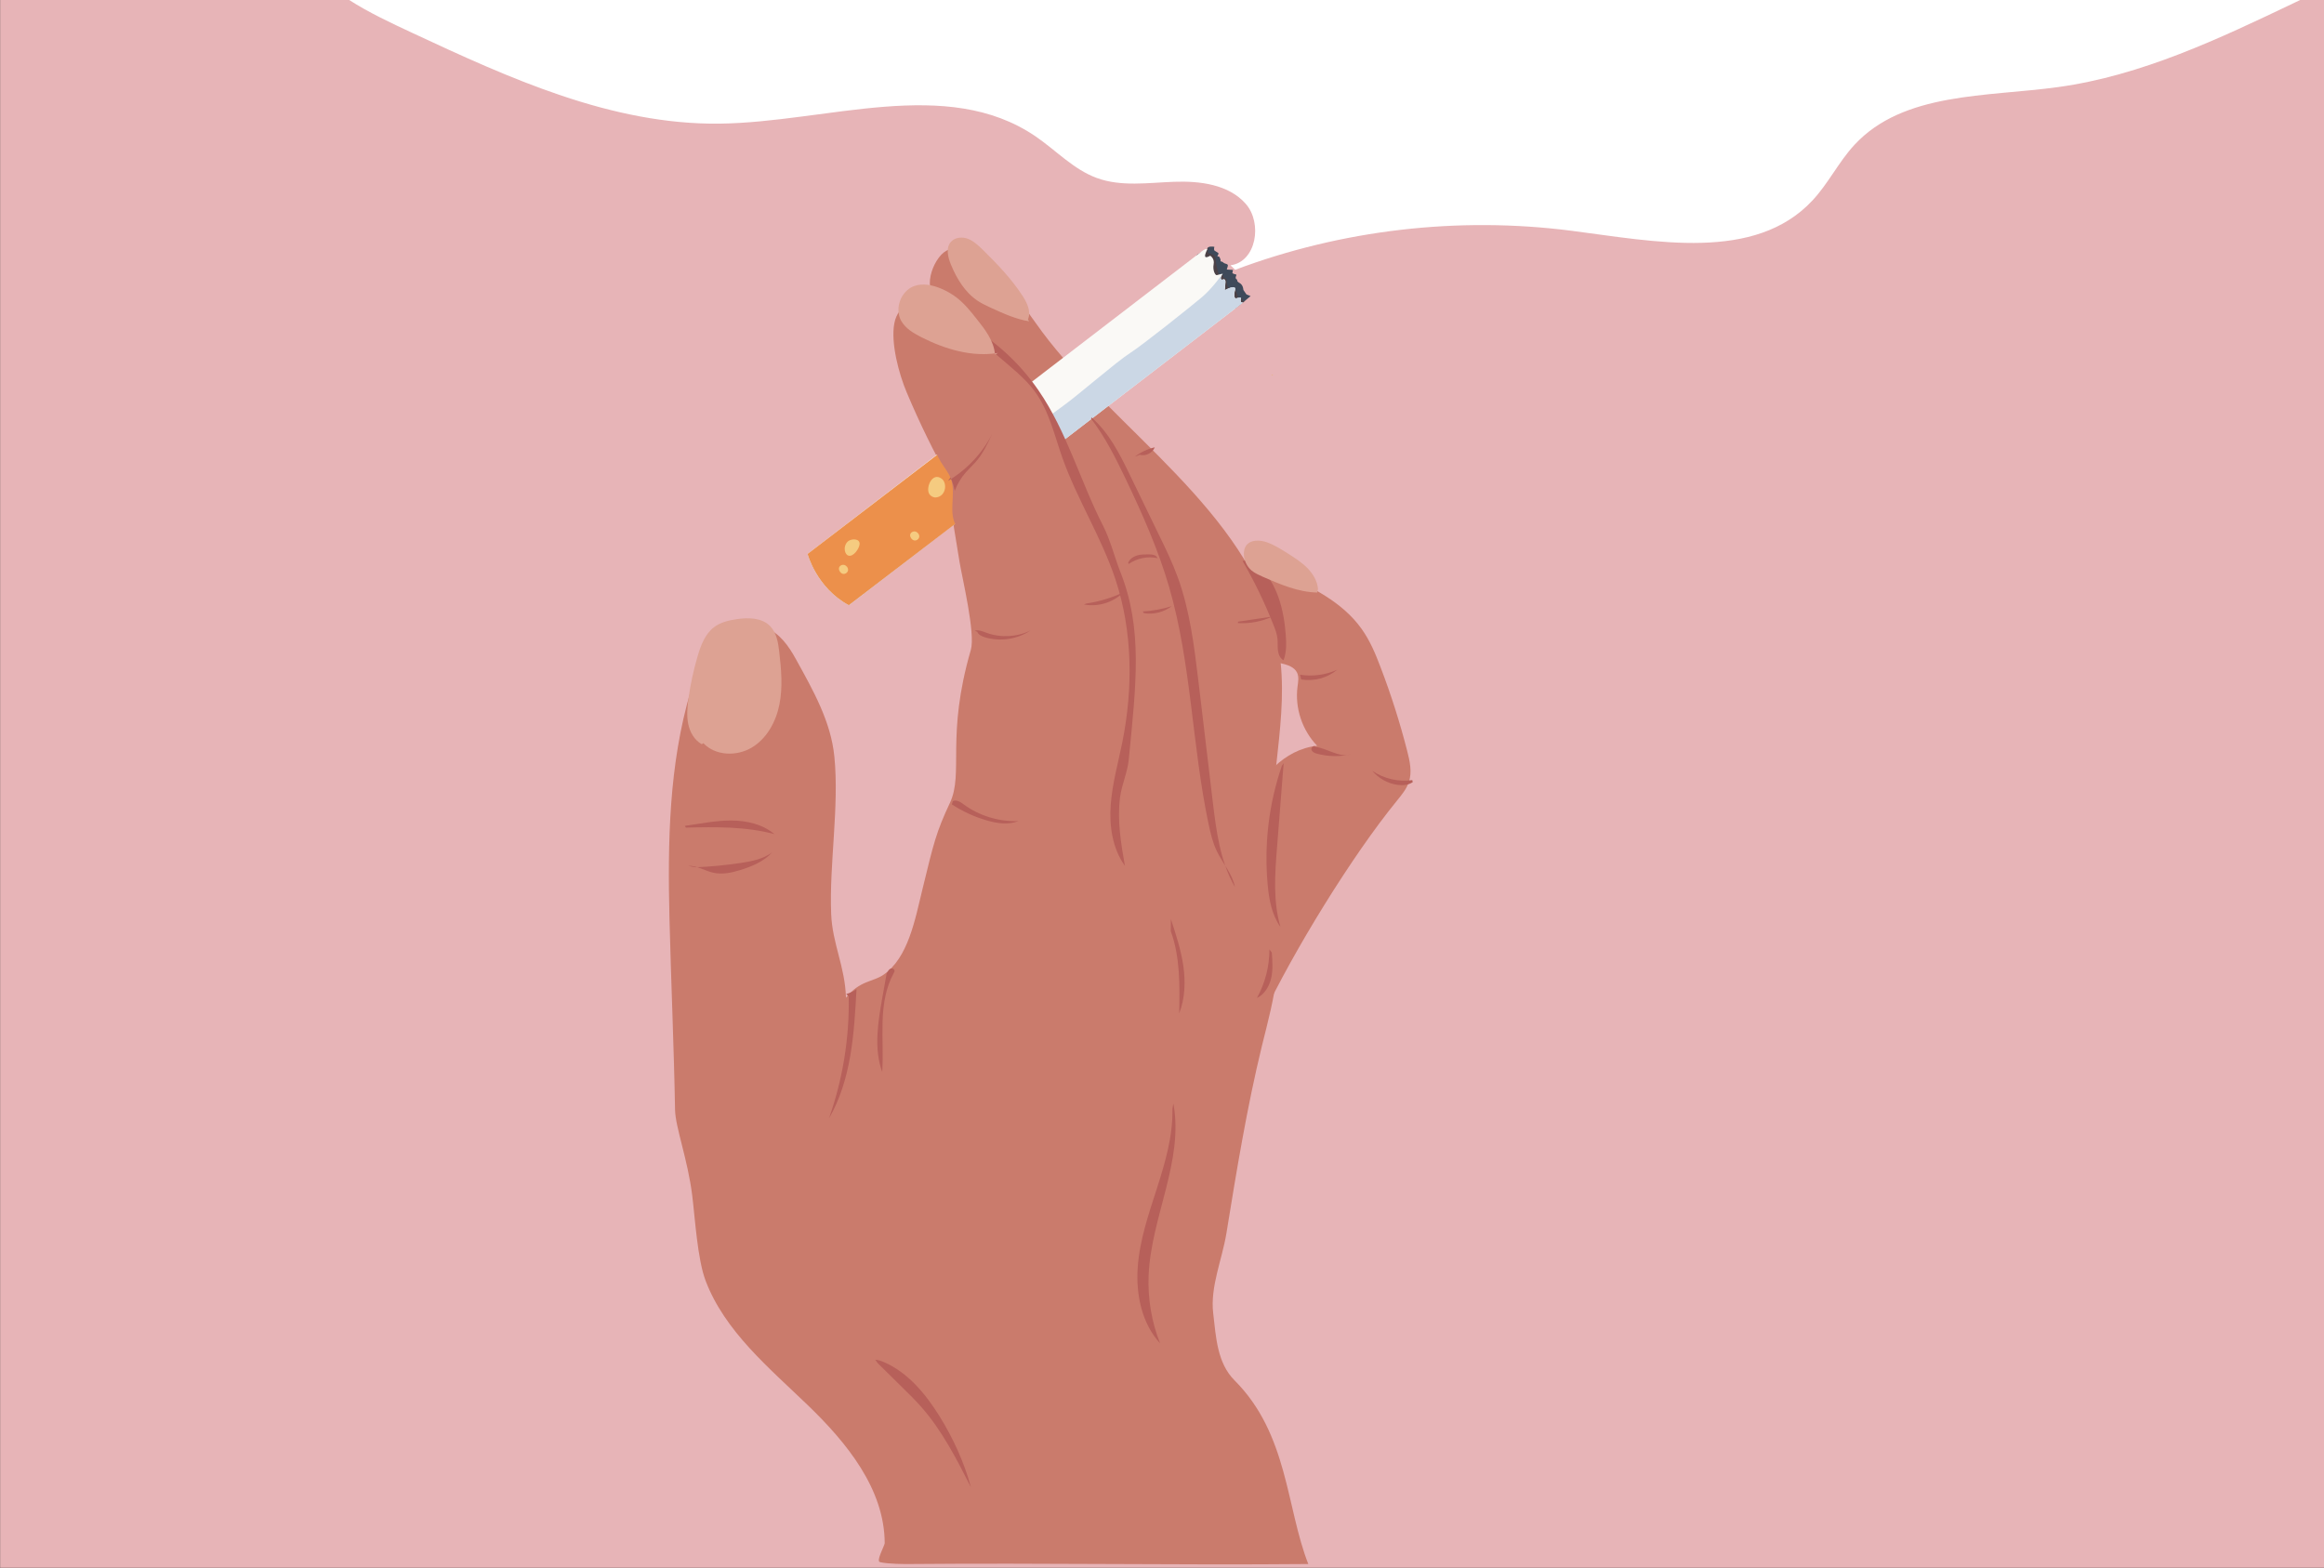 <?xml version="1.0" encoding="utf-8"?>
<!-- Generator: Adobe Illustrator 23.0.6, SVG Export Plug-In . SVG Version: 6.00 Build 0)  -->
<svg version="1.1" id="Layer_1" xmlns="http://www.w3.org/2000/svg" xmlns:xlink="http://www.w3.org/1999/xlink" x="0px" y="0px"
	 viewBox="0 0 1962 1323.9" style="enable-background:new 0 0 1962 1323.9;" xml:space="preserve">
<rect x="0" y="0" width="1962" height="1323.9" fill="#333333" stroke="none"/>
<style type="text/css">
	.st0{fill:#E7B4B7;}
	.st1{fill:#CA7B6C;}
	.st2{fill:#DDA293;}
	.st3{fill:#B7605A;}
	.st4{fill:#E7B445;}
	.st5{fill:#FFFFFF;}
	.st6{fill:#3F4A5A;}
	.st7{opacity:0.5;fill:#583832;}
	.st8{fill:#FAF9F6;}
	.st9{fill:#CBD7E5;}
	.st10{fill:#EC904B;}
	.st11{fill:#F5CB80;}
</style>
<rect x="0.1" y="0" class="st0" width="1961.9" height="1323.8"/>
<g>
	<path class="st1" d="M746.9,1303.1c-0.1-45.8-32-84.9-64.9-116.6s-70.1-62.4-86.3-105.1c-6.9-18.2-8.9-52.6-11.3-72
		c-3.8-30.5-14.2-57.5-14.5-72.3c-0.9-52.4-3.4-108.9-4.7-161.2c-1.6-64.7-0.5-130.4,17.9-192.5c4.4-14.9,10.1-30,20.9-41.3
		c10.8-11.2,27.9-17.7,42.4-12.1c11.8,4.5,19.6,15.7,25.6,26.7c14.4,26.1,29.5,52.5,32.4,82.2c4.2,42.3-4.4,90.7-2.7,132.8
		c1,25.2,11.7,44.3,12.5,70.7c11.9-14.7,22.5-13.1,31.6-19.3c20.9-14.3,26.7-46.5,32.9-72c9.7-39.8,11.5-48,23.3-73.3
		c11.8-25.3-3.6-56,17.6-129c4-13.9-7.1-59.9-9.5-74.2c-14.5-85.8-7.8-68.8-9.1-71c-11.3-18.8-25.3-47.9-35.5-72.2
		c-6.6-15.6-13.6-41.6-10.5-58.3c3.1-16.7,19.4-23.3,36.3-21.4c-14-8-2-37.5,9.8-40.9c15.5-4.5,31.4,10.9,42.6,22.5
		c13.8,14.1,24.3,31.1,36.1,46.9c61.5,82.6,173.8,151.7,197.7,256.7c13.5,59.6-6.1,113.3-3.8,178.8c1.2,35.4,7.8,70.9,4.3,106.2
		c-2.1,20.7-7.6,40.8-12.6,61c-12.7,52.2-21.4,105.3-30,158.3c-3.6,22.2-13.8,45.2-11.2,67.5c2.4,20.6,3.4,42.2,18.1,56.9
		c45.2,45.2,43.5,107.4,62.2,155c-111.8,1-223.6-1-335.4,0c-5.6,0.1-19.7,0-26.2-1.6C739.5,1318.1,746.2,1306.4,746.9,1303.1"/>
</g>
<g>
	<path class="st1" d="M1066.2,857.7c25.7-54.5,75.1-135,113.2-181.7c4-4.9,8.1-9.9,10.1-15.9c2.7-8.4,0.7-17.5-1.5-26
		c-6.1-23.9-13.6-47.5-22.4-70.5c-4.3-11.4-9-22.7-16.1-32.6c-16.3-23-43-35.7-68.6-47.5c-20-9.2-45.9-17.7-62.1-2.8
		c-15.4,14.2-9.8,41.5,5.7,55.6c15.5,14.2,37.1,18.9,57.5,23.9c5.1,1.2,10.7,3,13,7.7c1.8,3.7,0.9,8,0.4,12
		c-2.3,18,4,36.8,16.6,49.8c-27.8,2.9-49.7,27-58.5,53.5s-7.3,55.2-5.7,83.1c0.8,14.2,1.7,28.4,2.5,42.7c0.5,8.8,1.6,18.8,8.7,24.1
		c7.1,5.3,20.6-1.3,17.1-9.4"/>
</g>
<g>
	<path class="st2" d="M592.5,628.4c-6.2-3.4-10.1-10.2-11.5-17.2c-1.4-7-0.7-14.2,0.2-21.2c1.7-12.2,4.3-24.3,7.8-36.1
		c2.7-9.1,6.3-18.7,13.9-24.4c5.4-4.1,12.3-5.7,19-6.7c9.9-1.5,21.2-1.3,28.2,5.8c5.6,5.7,6.9,14.2,7.8,22.1
		c1.7,14.7,3,29.7,0.1,44.2c-2.9,14.5-10.6,28.7-23.3,36.3s-30.7,7.1-40.9-3.7"/>
</g>
<g>
	<path class="st3" d="M1062.6,478c15.8,14.4,21.3,36.9,22.9,58.2c0.5,7.2,0.7,14.6-1.9,21.3c-2.9-1.6-4.3-5-4.7-8.2
		c-0.4-3.3-0.1-6.6-0.4-9.8c-0.4-4.2-1.9-8.2-3.5-12.1c-7.3-18.5-16-36.5-26-53.8c4.9-0.7,9.9,0.4,14.1,3"/>
</g>
<g>
	<path class="st2" d="M1112,500.3c-16-0.3-31.2-6.9-45.9-13.3c-3.3-1.5-6.7-3-9.5-5.3c-4.1-3.5-6.5-8.9-6.5-14.2
		c0-2.3,0.5-4.7,1.8-6.6c3.7-5.5,12-5.2,18.3-2.8c6.3,2.4,12.1,6.1,17.8,9.7c5.6,3.6,11.3,7.3,15.9,12c4.6,4.8,8.3,10.9,8.8,17.5"/>
</g>
<g>
	<g>
		<path class="st4" d="M1073.6,316.8c0.3,0,1.5-0.6,0.9-0.6C1074.2,316.3,1072.9,316.8,1073.6,316.8L1073.6,316.8z"/>
	</g>
</g>
<g>
	<path class="st5" d="M294.8,0c16.7,10.7,34.9,19.2,52.9,27.6c82.5,38.5,168.5,77.8,259.6,76.8c91-1.1,191.7-40.5,266.9,10.7
		c17.3,11.8,32.1,28,51.8,35.2c20.5,7.5,43.2,4,65.1,3.2c21.9-0.8,46.2,2.2,60.6,18.6s8.8,49.1-12.9,51.9l4,3.8
		c89.9-33.8,188.2-45.2,283.5-33c70.8,9.1,155.1,26.7,203.8-25.5c13.4-14.3,22.1-32.5,35.4-46.9c41.5-44.9,111.7-40.5,172.2-48.9
		c70.3-9.7,135.6-40.7,199.6-71.3c1.5-0.7,3.1-1.5,4.6-2.2H294.8z"/>
</g>
<g>
	<path class="st6" d="M1035.7,227.6l5.2,0.3l-0.5,2.7c2.5,1.7,4.1,0.4,3.1,2.5c-1.1,2.5,1.1,3.1,1.1,3.1s-1.1,1.1,2,2.8
		c3.1,1.8,3.1,5.8,3.1,5.8l2.6,3.8l3.5,1.4l-6.2,5.2l-6.8,5.2c0,0-16.3-13.8-19.4-18.3c-3.1-4.6-10.2-17-10.2-17l-2.8-9.9l8.9-5.2
		c0,0,0-1.8,3.3-1.8c3.2,0,2.6,0.4,2.6,0.4s-0.8,2.4,0.4,3.2c1.2,0.8,2.8,1.7,2.8,1.7s0.8,0.4-0.3,2.1c-1.1,1.7,0.7,0.1,1.5,1.6
		c0.8,1.5,0.9,2,0.8,3c-0.1,1,1,0.1,2.4,1.5c1.4,1.4,4.5,0.7,3.7,3.2C1035.7,227.6,1035.7,227.6,1035.7,227.6z"/>
	<path class="st7" d="M1049.6,255.3l1.3-1.1c-2.6,0.8-1.9-2-1.9-2l-2.9,0.4c0,0-1.7-3.3-2.3-6.2c-0.5-2.8-3.9-2.1-6-3.2
		c-2.1-1.1-2.1-5-2.2-6.6c-0.1-1.5-1.5-1.7-2.6-2.1c-1.1-0.4,0-1.8,0-1.8l-4.1-1.1c0,0-2.7-9-2.6-12.6c0-3.7-3.1-4.3-3.1-4.3
		s-2-0.5-3.2-1.2c-1.1-0.7,0.4-4.7,0.4-4.8c-1,0.5-1,1.4-1,1.4l-8.9,5.2l2.8,9.9c0,0,7.1,12.4,10.2,17c3.1,4.6,19.4,18.3,19.4,18.3
		L1049.6,255.3z"/>
	<path class="st8" d="M1049.6,255.3L716.6,511c-27.5-14.9-34.8-43.3-34.8-43.3l331.9-254.8c0,0,3.7-3.3,5.7-2.7c0,0-2.4,4.5-2,6.3
		c0.4,1.8,4.3-0.6,4.3-0.6s3.9,2.3,2.9,7.3c-1,5,1.4,9.5,2.7,9.1c0.7-0.2,2-0.5,3.1-0.8c1-0.2,1.9-0.4,1.9-0.4s-2.2,3.3-1.5,4.3
		c0.8,1,0.8,1,0.8,1s3.3-2,3,1.9c-0.2,3.9-0.6,6.8-0.6,6.8s10-5.6,8.7-0.3c-1.3,5.2-0.4,7.8,1.2,7.1c1.6-0.7,3.9-0.4,3.9-0.4
		S1046.2,256.4,1049.6,255.3z"/>
	<path class="st9" d="M1049.6,255.3c-3.4,1.1-1.9-3.9-1.9-3.9s-2.4-0.3-3.9,0.4c-1.6,0.7-2.5-1.8-1.2-7.1c1.3-5.2-8.7,0.3-8.7,0.3
		s0.4-3,0.6-6.8c0.2-3.9-3-1.9-3-1.9s0,0-0.8-1c-0.8-1,1.5-4.3,1.5-4.3s-8.3,12.2-17.7,20.1c-9.4,7.9-49.7,40.1-60.6,47.1
		c-10.9,6.9-45.3,36.7-55.8,44.1c-10.6,7.4-66.9,50.1-70.9,53.2c-4,3.1-59.7,42.2-72.8,54.2c-13.1,12.1-33.7,30.1-43.2,33
		c-9.4,3-15.1,5.8-29.3-15c0,0,7.4,28.5,34.8,43.3L1049.6,255.3z"/>
	<path class="st10" d="M809.5,370l-127.7,97.7c0,0,7.4,28.5,34.8,43.3l126.6-96.8C820.5,398.7,809.5,370,809.5,370z"/>
	<path class="st11" d="M783.9,415.6c0.6,2.4,2.9,4.1,5.3,4.4c2.4,0.2,4.9-0.9,6.5-2.8c1.6-1.9,2.3-4.4,2.2-6.8
		c-0.1-2.5-1.1-5-3.2-6.4C787.5,399,782.3,409.8,783.9,415.6z"/>
	<path class="st11" d="M774.5,455.7c4.1-2.9-0.6-8.9-4.6-6.4C765.9,451.8,770.5,458.5,774.5,455.7z"/>
	<path class="st11" d="M716.2,469.1c-1.6-0.5-2.6-2.3-2.9-4c-0.6-2.9,0.4-6.2,2.7-8.1c2.8-2.3,10.1-2.5,9.7,2.5
		C725.4,463.3,720.4,470.5,716.2,469.1z"/>
	<path class="st11" d="M818.1,423.3c5.7-4-0.9-12.4-6.4-8.9C806.1,417.8,812.5,427.2,818.1,423.3z"/>
	<path class="st11" d="M714.4,483.9c4.1-2.9-0.6-8.9-4.6-6.4C705.8,480,710.4,486.8,714.4,483.9z"/>
</g>
<g>
	<path class="st1" d="M868.5,321.5c12.1,14.9,21.4,31.9,27.6,50c1.7,5.2,3.2,10.7,2.1,16c-1.3,5.7-5.4,10.2-9.4,14.5
		c-10.9,11.7-21.9,23.4-35.4,32c-13.4,8.6-29.7,13.8-45.4,11c-8.2-11.1-0.6-27.4-5.1-40.4c-1.9-5.5-5.8-9.9-8.8-14.9
		c-11.9-19.5-8.2-47.3,8.5-62.9c16.7-15.7,44.6-17.6,63.3-4.5"/>
</g>
<g>
	<path class="st2" d="M868.8,271.3c-11.2-1.8-21.7-6.6-32-11.3c-3.9-1.8-7.8-3.6-11.4-6c-10.7-7.1-17.7-18.7-22.6-30.6
		c-2.6-6.3-4.5-14.3,0.1-19.3c3.5-3.8,9.6-4.3,14.4-2.4c4.8,1.9,8.7,5.6,12.4,9.2c12.3,12.1,24.3,24.6,33.7,39.1
		c3.8,5.9,7.3,13.3,4.4,19.7"/>
</g>
<g>
	<path class="st3" d="M1045.1,526.1c10,0.6,20-1.3,29.1-5.5c-9.7,1.4-19.3,2.8-29,4.3"/>
</g>
<g>
	<path class="st3" d="M965.7,517.7c8.2,1.4,16.9-0.8,23.5-5.9c-7.9,2.5-16.1,4-24.4,4.5"/>
</g>
<g>
	<path class="st3" d="M952.4,475.3c1.2-3.2,4.3-5.3,7.5-6.3c3.2-1,6.7-0.9,10.1-0.9c2.8,0,6.3,0.5,7.2,3.2c-8.3-1.8-17.3,0-24.3,4.9
		"/>
</g>
<g>
	<path class="st3" d="M957.9,385.7c5-3.8,10.8-6.6,17-8c-1.9,4.8-7.7,7.7-12.7,6.3"/>
</g>
<g>
	<path class="st3" d="M1192.3,658.7c-11.7,1.7-24-1.2-33.7-7.8c5.3,6.4,13.1,10.7,21.3,11.8c4.4,0.6,9.2,0.2,12.8-2.3"/>
</g>
<g>
	<path class="st3" d="M1110.2,630.6c10.4,1.1,20.3,9.5,30.3,6.3c-9.4,2.2-19.3,2-28.6-0.5c-1.9-0.5-4.1-1.4-4.7-3.3
		c-0.6-1.9,2.1-4.2,3.3-2.6"/>
</g>
<g>
	<path class="st3" d="M1098.5,573.7c10.7,1.8,22.1-1.2,30.4-8.2c-9.7,4.4-20.8,5.9-31.4,4.2"/>
</g>
<g>
	<path class="st3" d="M1083.7,644.4c-1.9,23.8-3.7,47.5-5.6,71.3c-1.8,22.4-3.4,45.4,2.9,67c-7.3-10.3-9.7-23.3-10.8-35.9
		c-3.1-33.8,1-68.2,12-100.2"/>
</g>
<g>
	<path class="st3" d="M1071.7,801.6c0,14.3-3.6,28.6-10.6,41.1c6.5-3.1,10.5-9.9,12.1-16.9c1.6-7,1-14.3,0.5-21.5"/>
</g>
<g>
	<path class="st3" d="M578.2,697.3c13-1.8,25.9-4.5,38.9-4.5c13.1,0,26.7,3.1,36.7,11.5c-24.2-6.5-49.7-6.1-74.8-5.5"/>
</g>
<g>
	<path class="st3" d="M580.8,731.1c7.6-0.4,14.5,4.4,21.9,5.9c7.3,1.5,14.9-0.1,22-2.3c10-3,20.1-7.3,27.2-15
		c-7.5,5.6-17.1,7.5-26.3,8.9c-12.7,1.9-25.6,3.2-38.5,3.7"/>
</g>
<g>
	<path class="st3" d="M716.5,841.3c0.7,35-5,70.1-16.7,103.1c18.9-32.5,21.3-71.6,23.3-109.2c-2.6,1.9-5.6,3.3-8.7,4.1"/>
</g>
<g>
	<path class="st3" d="M748.6,821.6c-1.2,6.9-2.4,13.8-3.7,20.7c-3.7,20.9-7.3,43-0.1,62.9c0.9-14.1-0.1-28.3,0.3-42.5
		s2.6-28.6,9.4-41c0.4-0.7,0.8-1.5,0.7-2.2c-0.2-1.3-1.8-2-3-1.7c-1.3,0.4-2.2,1.5-2.7,2.7"/>
</g>
<g>
	<path class="st3" d="M803.6,679.2c9.2,6,19.2,10.6,29.7,13.6c8.6,2.5,18.1,3.8,26.4,0.5c-16.4,0.6-32.9-4.4-46.1-14.1
		c-2.7-2-6.2-4.3-9.2-2.7"/>
</g>
<g>
	<path class="st3" d="M822.9,532.5c3.4-0.9,6.9,0.7,10.2,1.9c12,4.3,25.6,3.5,37-2.1c-11.2,7.5-25.7,9.7-38.6,5.8
		c-2.6-0.8-5.5-2.1-6.4-4.6"/>
</g>
<g>
	<path class="st3" d="M915.1,510.4c11.9,2.3,24.8-1.7,33.4-10.3c-10,4.7-20.6,7.9-31.5,9.5"/>
</g>
<g>
	<path class="st3" d="M738.9,1148.1c2.5,0.1,4.9,1,7.1,1.9c20.5,8.8,35.5,27,47.3,46c11.5,18.6,20.7,38.7,26.4,59.8
		c-12.1-23.8-24.3-47.8-41.9-67.8c-4.7-5.4-9.8-10.4-14.9-15.4c-7.3-7.2-14.6-14.4-21.9-21.6"/>
</g>
<g>
	<path class="st3" d="M989.8,936.2c0.5,22.9-6.1,45.4-13.1,67.2c-7,21.8-14.6,43.8-16.2,66.7c-1.6,22.9,3.4,47.3,18.9,64.2
		c-7.2-18.1-10.5-37.8-9.7-57.3c2-49.2,29.9-96.8,20.9-145.2"/>
</g>
<g>
	<path class="st3" d="M988.4,786.2c8,22,7.6,46.1,7.1,69.5c5-12.7,5.4-26.8,3.5-40.2c-2-13.5-6.2-26.5-10.5-39.4"/>
</g>
<g>
	<path class="st3" d="M921.2,353.6c11.8,15.4,20.5,32.8,28.9,50.3c14.2,29.7,27.7,60,36.9,91.7c18.9,65,19.3,133.9,33.3,200.1
		c1.7,7.9,3.5,15.8,7,23c4.9,10.2,13.1,19.2,15.3,30.3c-12.6-21.8-15.8-47.6-18.8-72.6c-4-33.6-8-67.2-12-100.8
		c-3.6-29.8-7.2-60-17.5-88.2c-4.5-12.3-10.2-24.2-16-36c-8-16.5-16-33-24-49.5c-8.7-18-17.8-36.4-32.9-49.5"/>
</g>
<g>
	<path class="st3" d="M800.4,406c15.8-9.4,28.9-23.3,37.3-39.7c-4,8.4-8,17-14.2,24c-2.6,2.9-5.4,5.5-8,8.4
		c-4.1,4.6-7.3,10-9.5,15.8c-0.7-3.9-1.9-7.7-3.5-11.4"/>
</g>
<g>
	<path class="st3" d="M816.6,267.7c9.8,26.8,40.1,39.8,57,62.8c12,16.3,16.5,36.7,23.2,55.8c12.5,35.3,33.1,67.3,44.9,102.9
		c14.6,44.1,14.9,92.1,5.8,137.6c-3.6,17.6-8.5,35-9.8,52.9s1.5,36.8,12,51.4c-3.4-19.2-6.6-38.7-4.1-57.9
		c1.4-10.7,6.2-20.8,7.3-31.5c6.4-64.9,11.9-111-7.1-158.9c-4.8-12.2-8.5-27.1-14.5-38.8c-19.3-37.6-30.5-79.4-54.5-114.3
		c-16.5-24.1-38.8-44.1-64.5-57.9"/>
</g>
<g>
	<path class="st2" d="M842.7,298c-22.1,3.7-44.7-3.1-64.7-13.2c-6.7-3.4-13.6-7.4-17.3-14.1c-5.6-10.3-0.1-25,10.9-29.1
		c7.5-2.8,16-0.9,23.4,2.3c4.4,1.9,8.6,4.3,12.4,7.2c6.7,5.1,12,11.7,17.2,18.3c7.1,8.9,14.5,18.5,15.4,29.9"/>
</g>
</svg>
